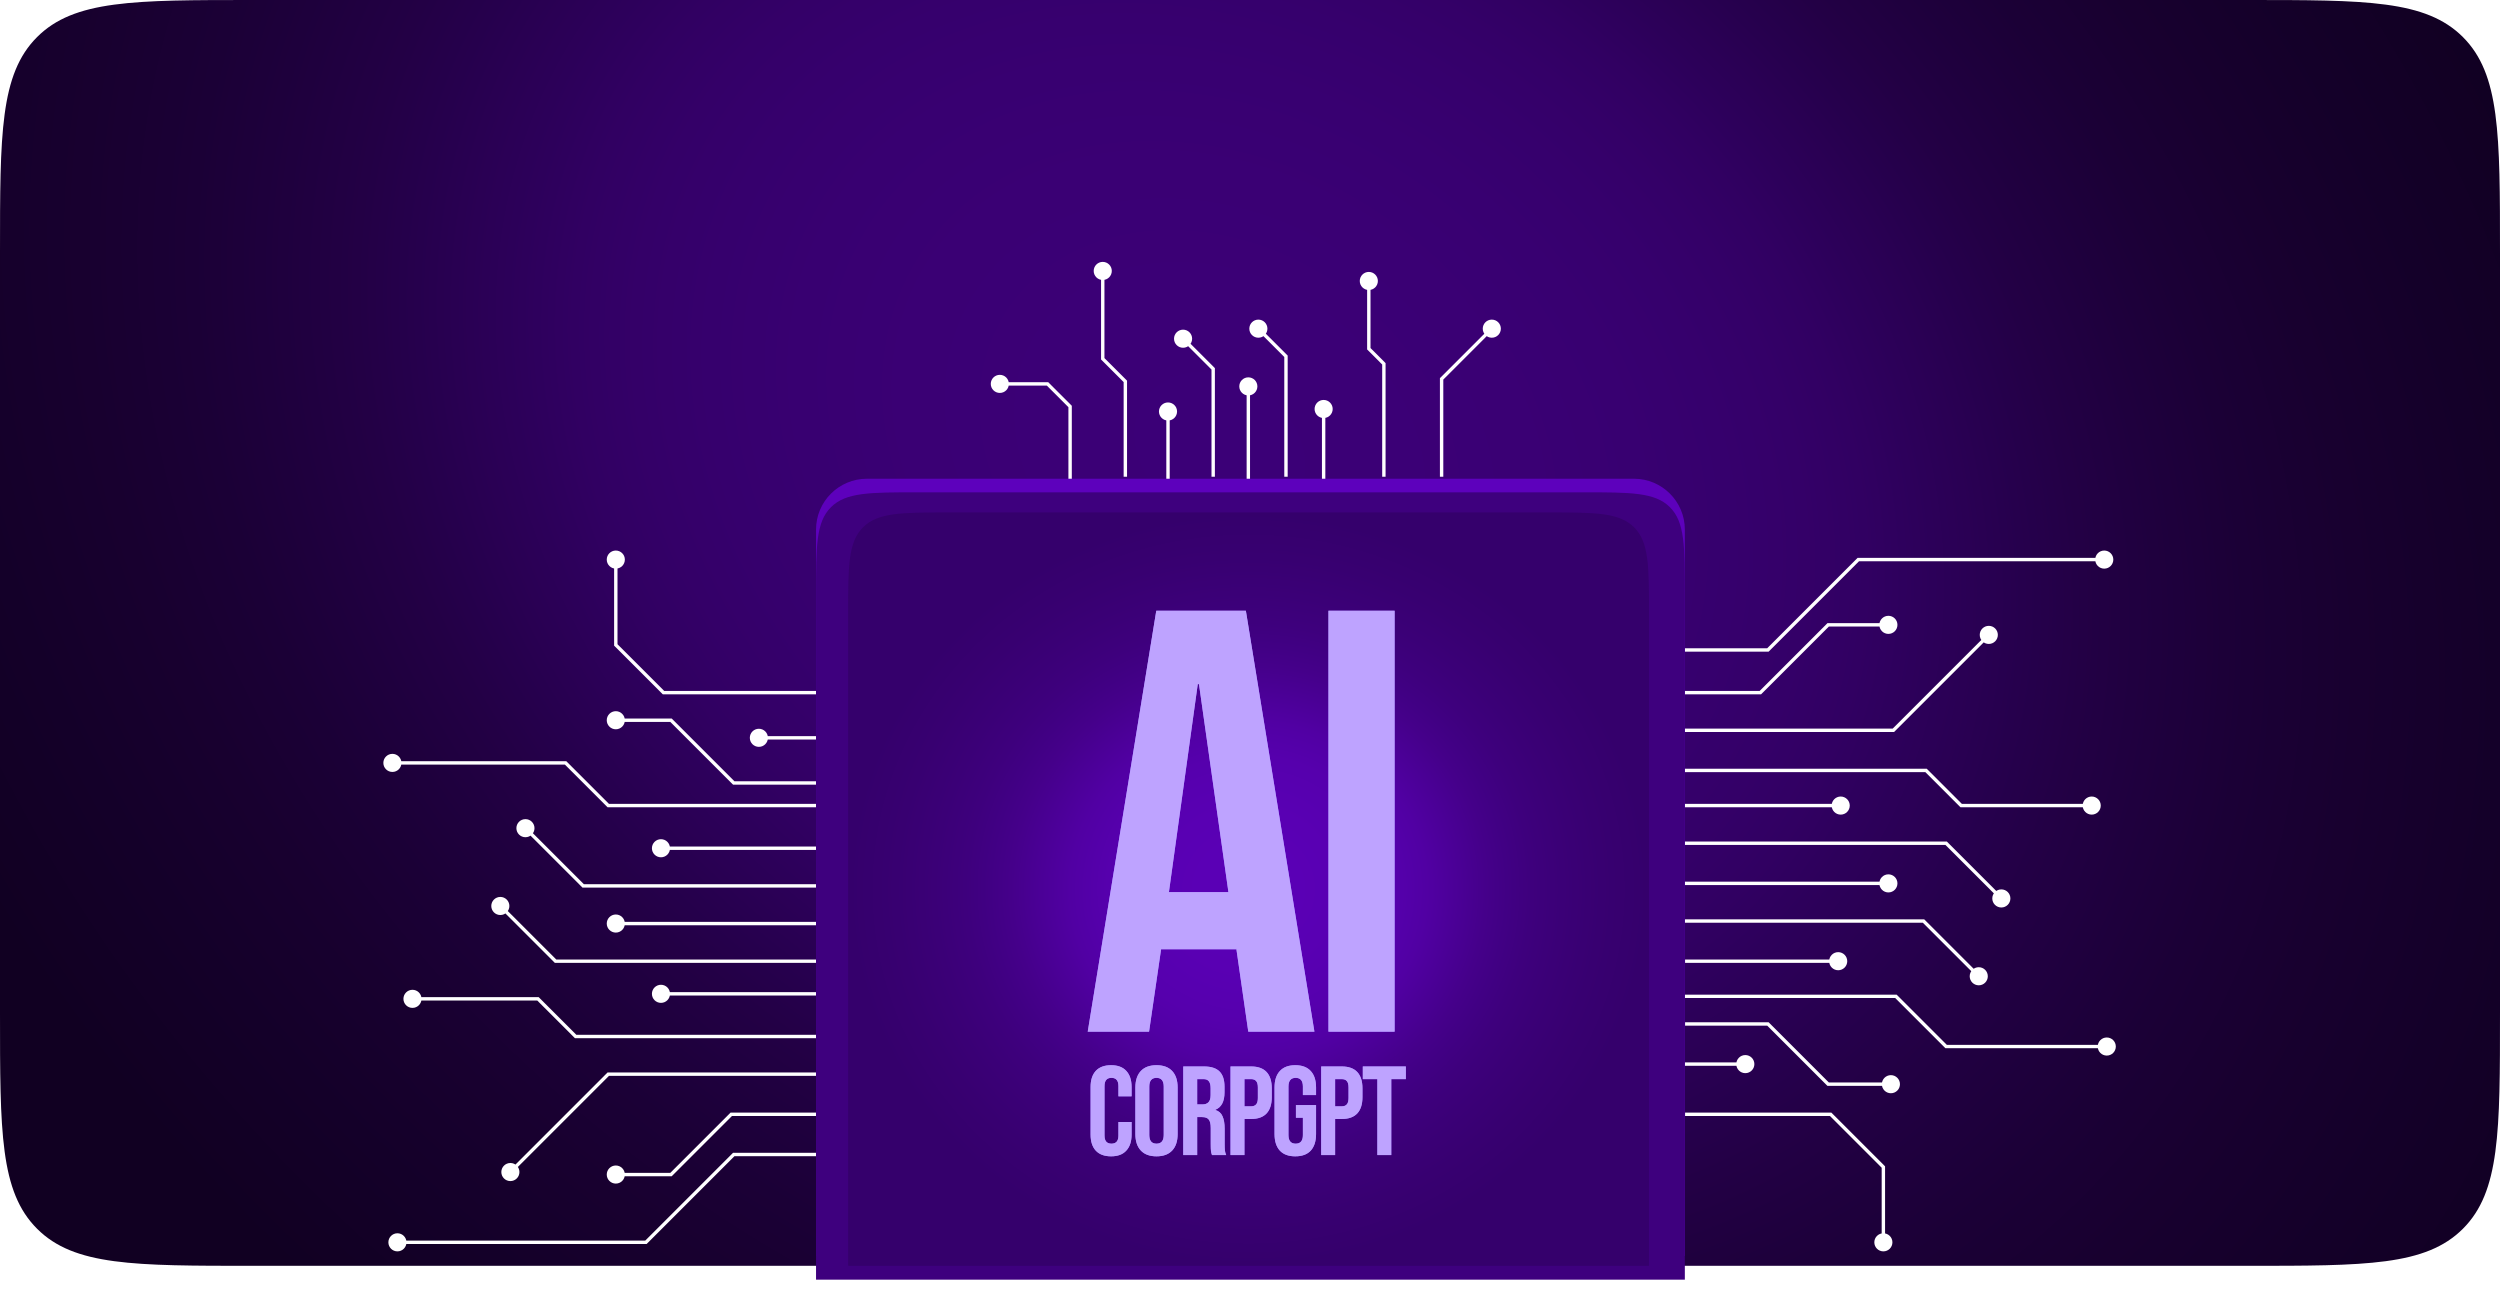 <?xml version="1.0" encoding="UTF-8"?> <svg xmlns="http://www.w3.org/2000/svg" width="790" height="409" viewBox="0 0 790 409" fill="none"><path d="M0 80C0 42.288 0 23.431 11.716 11.716C23.431 0 42.288 0 80 0H710C747.712 0 766.569 0 778.284 11.716C790 23.431 790 42.288 790 80V320C790 357.712 790 376.569 778.284 388.284C766.569 400 747.712 400 710 400H80C42.288 400 23.431 400 11.716 388.284C0 376.569 0 357.712 0 320V80Z" fill="url(#paint0_radial_595_4646)"></path><g style="mix-blend-mode:overlay"><path d="M578.489 352.122V351.586H578.711L578.868 351.743L578.489 352.122ZM595.145 368.779L595.524 368.4L595.681 368.557V368.779H595.145ZM592.285 392.574C592.285 390.995 593.566 389.714 595.145 389.714C596.725 389.714 598.005 390.995 598.005 392.574C598.005 394.154 596.725 395.434 595.145 395.434C593.566 395.434 592.285 394.154 592.285 392.574ZM532.484 352.122V351.586H578.489V352.122V352.658H532.484V352.122ZM578.489 352.122L578.868 351.743L595.524 368.4L595.145 368.779L594.766 369.158L578.109 352.501L578.489 352.122ZM595.145 368.779H595.681V392.574H595.145H594.609V368.779H595.145Z" fill="white"></path><path d="M548.661 336.258C548.661 334.678 549.941 333.398 551.521 333.398C553.1 333.398 554.381 334.678 554.381 336.258C554.381 337.837 553.1 339.118 551.521 339.118C549.941 339.118 548.661 337.837 548.661 336.258ZM531.691 336.258V335.722H551.521V336.258V336.794H531.691V336.258Z" fill="white"></path><path d="M558.659 323.569V323.033H558.881L559.038 323.19L558.659 323.569ZM577.695 342.605V343.142H577.473L577.316 342.985L577.695 342.605ZM594.665 342.605C594.665 341.026 595.945 339.746 597.525 339.746C599.104 339.746 600.385 341.026 600.385 342.605C600.385 344.185 599.104 345.465 597.525 345.465C595.945 345.465 594.665 344.185 594.665 342.605ZM532.484 323.569V323.033H558.659V323.569V324.105H532.484V323.569ZM558.659 323.569L559.038 323.19L578.075 342.226L577.695 342.605L577.316 342.985L558.28 323.948L558.659 323.569ZM577.695 342.605V342.069H597.525V342.605V343.142H577.695V342.605Z" fill="white"></path><path d="M599.111 314.842V314.305H599.333L599.491 314.462L599.111 314.842ZM614.975 330.705V331.241H614.753L614.596 331.084L614.975 330.705ZM662.878 330.705C662.878 329.126 664.159 327.845 665.738 327.845C667.318 327.845 668.598 329.126 668.598 330.705C668.598 332.285 667.318 333.565 665.738 333.565C664.159 333.565 662.878 332.285 662.878 330.705ZM531.691 314.842V314.305H599.111V314.842V315.378H531.691V314.842ZM599.111 314.842L599.491 314.462L615.354 330.326L614.975 330.705L614.596 331.084L598.732 315.221L599.111 314.842ZM614.975 330.705V330.169H665.738V330.705V331.241H614.975V330.705Z" fill="white"></path><path d="M578.008 303.738C578.008 302.159 579.289 300.878 580.868 300.878C582.448 300.878 583.728 302.159 583.728 303.738C583.728 305.318 582.448 306.598 580.868 306.598C579.289 306.598 578.008 305.318 578.008 303.738ZM532.484 303.738V303.202H580.868V303.738V304.274H532.484V303.738Z" fill="white"></path><path d="M607.836 291.048V290.512H608.058L608.215 290.669L607.836 291.048ZM622.426 308.498C622.426 306.919 623.707 305.638 625.286 305.638C626.866 305.638 628.146 306.919 628.146 308.498C628.146 310.077 626.866 311.358 625.286 311.358C623.707 311.358 622.426 310.077 622.426 308.498ZM531.691 291.048V290.512H607.836V291.048V291.584H531.691V291.048ZM607.836 291.048L608.215 290.669L625.665 308.119L625.286 308.498L624.907 308.877L607.457 291.427L607.836 291.048Z" fill="white"></path><path d="M593.872 279.15C593.872 277.571 595.152 276.291 596.732 276.291C598.311 276.291 599.592 277.571 599.592 279.15C599.592 280.73 598.311 282.01 596.732 282.01C595.152 282.01 593.872 280.73 593.872 279.15ZM531.691 279.15V278.614H596.732V279.15V279.687H531.691V279.15Z" fill="white"></path><path d="M614.975 266.458V265.922H615.197L615.354 266.079L614.975 266.458ZM629.565 283.908C629.565 282.329 630.845 281.048 632.425 281.048C634.004 281.048 635.285 282.329 635.285 283.908C635.285 285.488 634.004 286.768 632.425 286.768C630.845 286.768 629.565 285.488 629.565 283.908ZM531.691 266.458V265.922H614.975V266.458V266.995H531.691V266.458ZM614.975 266.458L615.354 266.079L632.804 283.529L632.425 283.908L632.046 284.287L614.596 266.837L614.975 266.458Z" fill="white"></path><path d="M578.802 254.561C578.802 252.981 580.082 251.701 581.661 251.701C583.241 251.701 584.521 252.981 584.521 254.561C584.521 256.14 583.241 257.42 581.661 257.42C580.082 257.42 578.802 256.14 578.802 254.561ZM531.691 254.561V254.024H581.661V254.561V255.097H531.691V254.561Z" fill="white"></path><path d="M608.629 243.456V242.92H608.852L609.009 243.077L608.629 243.456ZM619.734 254.561V255.097H619.512L619.355 254.94L619.734 254.561ZM658.119 254.561C658.119 252.981 659.4 251.701 660.979 251.701C662.558 251.701 663.839 252.981 663.839 254.561C663.839 256.14 662.558 257.42 660.979 257.42C659.4 257.42 658.119 256.14 658.119 254.561ZM531.691 243.456V242.92H608.629V243.456V243.992H531.691V243.456ZM608.629 243.456L609.009 243.077L620.113 254.181L619.734 254.561L619.355 254.94L608.25 243.835L608.629 243.456ZM619.734 254.561V254.024H660.979V254.561V255.097H619.734V254.561Z" fill="white"></path><path d="M598.319 230.768L598.698 231.147L598.541 231.304H598.319V230.768ZM625.599 200.627C625.599 199.047 626.88 197.767 628.459 197.767C630.039 197.767 631.319 199.047 631.319 200.627C631.319 202.206 630.039 203.487 628.459 203.487C626.88 203.487 625.599 202.206 625.599 200.627ZM530.105 230.768V230.231H598.319V230.768V231.304H530.105V230.768ZM598.319 230.768L597.939 230.388L628.08 200.248L628.459 200.627L628.838 201.006L598.698 231.147L598.319 230.768Z" fill="white"></path><path d="M556.28 218.869L556.659 219.248L556.502 219.405H556.28V218.869ZM577.696 197.453L577.317 197.074L577.474 196.917H577.696V197.453ZM593.872 197.453C593.872 195.874 595.153 194.594 596.732 194.594C598.311 194.594 599.592 195.874 599.592 197.453C599.592 199.033 598.311 200.313 596.732 200.313C595.153 200.313 593.872 199.033 593.872 197.453ZM530.898 218.869V218.333H556.28V218.869V219.405H530.898V218.869ZM556.28 218.869L555.901 218.49L577.317 197.074L577.696 197.453L578.075 197.833L556.659 219.248L556.28 218.869ZM577.696 197.453V196.917H596.732V197.453V197.99H577.696V197.453Z" fill="white"></path><path d="M558.659 205.387L559.039 205.766L558.881 205.923H558.659V205.387ZM587.214 176.832L586.835 176.453L586.992 176.296H587.214V176.832ZM662.085 176.832C662.085 175.253 663.366 173.973 664.945 173.973C666.524 173.973 667.805 175.253 667.805 176.832C667.805 178.412 666.524 179.692 664.945 179.692C663.366 179.692 662.085 178.412 662.085 176.832ZM531.691 205.387V204.851H558.659V205.387V205.923H531.691V205.387ZM558.659 205.387L558.28 205.008L586.835 176.453L587.214 176.832L587.593 177.212L559.039 205.766L558.659 205.387ZM587.214 176.832V176.296H664.945V176.832V177.369H587.214V176.832Z" fill="white"></path><path d="M455.547 119.722H455.011V119.5L455.168 119.343L455.547 119.722ZM468.551 103.859C468.551 102.279 469.831 100.999 471.41 100.999C472.99 100.999 474.27 102.279 474.27 103.859C474.27 105.438 472.99 106.719 471.41 106.719C469.831 106.719 468.551 105.438 468.551 103.859ZM455.547 150.656H455.011V119.722H455.547H456.083V150.656H455.547ZM455.547 119.722L455.168 119.343L471.031 103.48L471.41 103.859L471.79 104.238L455.926 120.102L455.547 119.722Z" fill="white"></path><path d="M437.306 114.963L437.685 114.584L437.842 114.741V114.963H437.306ZM432.547 110.204L432.168 110.583L432.011 110.426V110.204H432.547ZM429.687 88.788C429.687 87.209 430.967 85.929 432.547 85.929C434.126 85.929 435.407 87.209 435.407 88.788C435.407 90.368 434.126 91.648 432.547 91.648C430.967 91.648 429.687 90.368 429.687 88.788ZM437.306 150.656H436.77V114.963H437.306H437.842V150.656H437.306ZM437.306 114.963L436.927 115.343L432.168 110.583L432.547 110.204L432.926 109.825L437.685 114.584L437.306 114.963ZM432.547 110.204H432.011V88.788H432.547H433.083V110.204H432.547Z" fill="white"></path><path d="M415.41 129.24C415.41 127.661 416.69 126.38 418.27 126.38C419.849 126.38 421.129 127.661 421.129 129.24C421.129 130.82 419.849 132.1 418.27 132.1C416.69 132.1 415.41 130.82 415.41 129.24ZM418.27 151.449H417.733V129.24H418.27H418.806V151.449H418.27Z" fill="white"></path><path d="M406.369 112.584L406.749 112.205L406.906 112.362V112.584H406.369ZM394.785 103.859C394.785 102.279 396.065 100.999 397.645 100.999C399.224 100.999 400.504 102.279 400.504 103.859C400.504 105.438 399.224 106.719 397.645 106.719C396.065 106.719 394.785 105.438 394.785 103.859ZM406.369 150.656H405.833V112.584H406.369H406.906V150.656H406.369ZM406.369 112.584L405.99 112.963L397.265 104.238L397.645 103.859L398.024 103.48L406.749 112.205L406.369 112.584Z" fill="white"></path><path d="M391.613 122.102C391.613 120.522 392.893 119.242 394.473 119.242C396.052 119.242 397.332 120.522 397.332 122.102C397.332 123.681 396.052 124.962 394.473 124.962C392.893 124.962 391.613 123.681 391.613 122.102ZM394.473 151.449H393.936V122.102H394.473H395.009V151.449H394.473Z" fill="white"></path><path d="M383.37 116.55L383.749 116.171L383.906 116.328V116.55H383.37ZM370.992 107.032C370.992 105.452 372.272 104.172 373.852 104.172C375.431 104.172 376.711 105.452 376.711 107.032C376.711 108.611 375.431 109.891 373.852 109.891C372.272 109.891 370.992 108.611 370.992 107.032ZM383.37 150.656H382.833V116.55H383.37H383.906V150.656H383.37ZM383.37 116.55L382.991 116.929L373.472 107.411L373.852 107.032L374.231 106.652L383.749 116.171L383.37 116.55Z" fill="white"></path><path d="M366.23 130.033C366.23 128.454 367.51 127.174 369.09 127.174C370.669 127.174 371.95 128.454 371.95 130.033C371.95 131.613 370.669 132.893 369.09 132.893C367.51 132.893 366.23 131.613 366.23 130.033ZM369.09 151.449H368.554V130.033H369.09H369.626V151.449H369.09Z" fill="white"></path><path d="M355.607 120.516L355.986 120.136L356.144 120.293V120.516H355.607ZM348.469 113.377L348.09 113.756L347.933 113.599V113.377H348.469ZM345.609 85.616C345.609 84.036 346.889 82.756 348.469 82.756C350.048 82.756 351.329 84.036 351.329 85.616C351.329 87.195 350.048 88.476 348.469 88.476C346.889 88.476 345.609 87.195 345.609 85.616ZM355.607 150.656H355.071V120.516H355.607H356.144V150.656H355.607ZM355.607 120.516L355.228 120.895L348.09 113.756L348.469 113.377L348.848 112.998L355.986 120.136L355.607 120.516ZM348.469 113.377H347.933V85.616H348.469H349.005V113.377H348.469Z" fill="white"></path><path d="M338.154 128.447L338.533 128.068L338.69 128.225V128.447H338.154ZM331.016 121.309V120.772H331.238L331.395 120.929L331.016 121.309ZM313.086 121.309C313.086 119.729 314.366 118.449 315.945 118.449C317.525 118.449 318.805 119.729 318.805 121.309C318.805 122.888 317.525 124.168 315.945 124.168C314.366 124.168 313.086 122.888 313.086 121.309ZM338.154 151.449H337.618V128.447H338.154H338.69V151.449H338.154ZM338.154 128.447L337.775 128.826L330.636 121.688L331.016 121.309L331.395 120.929L338.533 128.068L338.154 128.447ZM331.016 121.309V121.845H315.945V121.309V120.772H331.016V121.309Z" fill="white"></path><path d="M231.871 364.813L231.492 364.434L231.649 364.277H231.871V364.813ZM204.11 392.574L204.489 392.953L204.332 393.11H204.11V392.574ZM122.726 392.574C122.726 390.995 124.007 389.714 125.586 389.714C127.165 389.714 128.446 390.995 128.446 392.574C128.446 394.154 127.165 395.434 125.586 395.434C124.007 395.434 122.726 394.154 122.726 392.574ZM259.633 364.813V365.349H231.871V364.813V364.277H259.633V364.813ZM231.871 364.813L232.251 365.192L204.489 392.953L204.11 392.574L203.731 392.195L231.492 364.434L231.871 364.813ZM204.11 392.574V393.11H125.586V392.574V392.038H204.11V392.574Z" fill="white"></path><path d="M231.08 352.12L230.701 351.741L230.858 351.584H231.08V352.12ZM212.044 371.156L212.423 371.535L212.266 371.692H212.044V371.156ZM191.734 371.156C191.734 369.577 193.014 368.296 194.594 368.296C196.173 368.296 197.454 369.577 197.454 371.156C197.454 372.736 196.173 374.016 194.594 374.016C193.014 374.016 191.734 372.736 191.734 371.156ZM258.841 352.12V352.656H231.08V352.12V351.584H258.841V352.12ZM231.08 352.12L231.459 352.499L212.423 371.535L212.044 371.156L211.664 370.777L230.701 351.741L231.08 352.12ZM212.044 371.156V371.692H194.594V371.156V370.62H212.044V371.156Z" fill="white"></path><path d="M192.215 339.431L191.836 339.052L191.993 338.895H192.215V339.431ZM158.421 370.365C158.421 368.786 159.702 367.505 161.281 367.505C162.861 367.505 164.141 368.786 164.141 370.365C164.141 371.945 162.861 373.225 161.281 373.225C159.702 373.225 158.421 371.945 158.421 370.365ZM259.635 339.431V339.968H192.215V339.431V338.895H259.635V339.431ZM192.215 339.431L192.594 339.811L161.66 370.744L161.281 370.365L160.902 369.986L191.836 339.052L192.215 339.431Z" fill="white"></path><path d="M181.9 327.533V328.069H181.678L181.521 327.912L181.9 327.533ZM170.003 315.636V315.099H170.225L170.382 315.256L170.003 315.636ZM127.484 315.636C127.484 314.056 128.764 312.776 130.344 312.776C131.923 312.776 133.204 314.056 133.204 315.636C133.204 317.215 131.923 318.495 130.344 318.495C128.764 318.495 127.484 317.215 127.484 315.636ZM259.631 327.533V328.069H181.9V327.533V326.997H259.631V327.533ZM181.9 327.533L181.521 327.912L169.623 316.015L170.003 315.636L170.382 315.256L182.279 327.154L181.9 327.533ZM170.003 315.636V316.172H130.344V315.636V315.099H170.003V315.636Z" fill="white"></path><path d="M206.007 314.049C206.007 312.469 207.288 311.189 208.867 311.189C210.447 311.189 211.727 312.469 211.727 314.049C211.727 315.628 210.447 316.909 208.867 316.909C207.288 316.909 206.007 315.628 206.007 314.049ZM258.837 314.049V314.585H208.867V314.049V313.513H258.837V314.049Z" fill="white"></path><path d="M175.555 303.738V304.274H175.333L175.176 304.117L175.555 303.738ZM155.246 286.288C155.246 284.709 156.526 283.429 158.105 283.429C159.685 283.429 160.965 284.709 160.965 286.288C160.965 287.868 159.685 289.148 158.105 289.148C156.526 289.148 155.246 287.868 155.246 286.288ZM259.632 303.738V304.274H175.555V303.738V303.202H259.632V303.738ZM175.555 303.738L175.176 304.117L157.726 286.668L158.105 286.288L158.485 285.909L175.934 303.359L175.555 303.738Z" fill="white"></path><path d="M191.734 291.84C191.734 290.26 193.014 288.98 194.594 288.98C196.173 288.98 197.454 290.26 197.454 291.84C197.454 293.419 196.173 294.7 194.594 294.7C193.014 294.7 191.734 293.419 191.734 291.84ZM258.841 291.84V292.376H194.594V291.84V291.304H258.841V291.84Z" fill="white"></path><path d="M184.282 279.945V280.482H184.06L183.903 280.324L184.282 279.945ZM163.179 261.702C163.179 260.123 164.46 258.842 166.039 258.842C167.618 258.842 168.899 260.123 168.899 261.702C168.899 263.282 167.618 264.562 166.039 264.562C164.46 264.562 163.179 263.282 163.179 261.702ZM259.634 279.945V280.482H184.282V279.945V279.409H259.634V279.945ZM184.282 279.945L183.903 280.324L165.66 262.081L166.039 261.702L166.418 261.323L184.661 279.566L184.282 279.945Z" fill="white"></path><path d="M206.007 268.045C206.007 266.465 207.288 265.185 208.867 265.185C210.447 265.185 211.727 266.465 211.727 268.045C211.727 269.624 210.447 270.905 208.867 270.905C207.288 270.905 206.007 269.624 206.007 268.045ZM258.837 268.045V268.581H208.867V268.045V267.509H258.837V268.045Z" fill="white"></path><path d="M192.213 254.561V255.097H191.991L191.834 254.94L192.213 254.561ZM178.729 241.077V240.54H178.951L179.108 240.697L178.729 241.077ZM121.14 241.077C121.14 239.497 122.421 238.217 124 238.217C125.579 238.217 126.86 239.497 126.86 241.077C126.86 242.656 125.579 243.936 124 243.936C122.421 243.936 121.14 242.656 121.14 241.077ZM259.633 254.561V255.097H192.213V254.561V254.024H259.633V254.561ZM192.213 254.561L191.834 254.94L178.35 241.456L178.729 241.077L179.108 240.697L192.592 254.181L192.213 254.561ZM178.729 241.077V241.613H124V241.077V240.54H178.729V241.077Z" fill="white"></path><path d="M231.873 247.424V247.96H231.651L231.494 247.803L231.873 247.424ZM212.044 227.594V227.058H212.266L212.423 227.215L212.044 227.594ZM191.734 227.594C191.734 226.015 193.014 224.735 194.594 224.735C196.173 224.735 197.454 226.015 197.454 227.594C197.454 229.174 196.173 230.454 194.594 230.454C193.014 230.454 191.734 229.174 191.734 227.594ZM258.841 247.424V247.96H231.873V247.424V246.888H258.841V247.424ZM231.873 247.424L231.494 247.803L211.664 227.974L212.044 227.594L212.423 227.215L232.252 247.045L231.873 247.424ZM212.044 227.594V228.131H194.594V227.594V227.058H212.044V227.594Z" fill="white"></path><path d="M236.945 233.148C236.945 231.569 238.225 230.289 239.805 230.289C241.384 230.289 242.664 231.569 242.664 233.148C242.664 234.728 241.384 236.008 239.805 236.008C238.225 236.008 236.945 234.728 236.945 233.148ZM259.634 233.148V233.685H239.805V233.148V232.612H259.634V233.148Z" fill="white"></path><path d="M209.664 218.869V219.405H209.442L209.285 219.248L209.664 218.869ZM194.594 203.799L194.215 204.178L194.058 204.021V203.799H194.594ZM191.734 176.831C191.734 175.251 193.014 173.971 194.594 173.971C196.173 173.971 197.454 175.251 197.454 176.831C197.454 178.41 196.173 179.691 194.594 179.691C193.014 179.691 191.734 178.41 191.734 176.831ZM260.427 218.869V219.405H209.664V218.869V218.333H260.427V218.869ZM209.664 218.869L209.285 219.248L194.215 204.178L194.594 203.799L194.973 203.42L210.043 218.49L209.664 218.869ZM194.594 203.799H194.058V176.831H194.594H195.13V203.799H194.594Z" fill="white"></path></g><g style="mix-blend-mode:luminosity" filter="url(#filter0_f_595_4646)"><path d="M257.867 396.865H532.409V167.365C532.409 158.481 525.207 151.279 516.323 151.279H273.954C265.069 151.279 257.867 158.481 257.867 167.365V396.865Z" fill="#5D01BC"></path></g><g filter="url(#filter1_d_595_4646)"><path d="M257.867 400.082H532.409V183.451C532.409 168.285 532.409 160.702 527.697 155.99C522.986 151.279 515.403 151.279 500.236 151.279H290.04C274.874 151.279 267.29 151.279 262.579 155.99C257.867 160.702 257.867 168.285 257.867 183.451V400.082Z" fill="#3E007E"></path></g><path d="M268 400H521.093V194.094C521.093 178.927 521.093 171.344 516.382 166.632C511.67 161.921 504.087 161.921 488.92 161.921H300.173C285.006 161.921 277.423 161.921 272.712 166.632C268 171.344 268 178.927 268 194.094V400Z" fill="url(#paint1_radial_595_4646)"></path><g filter="url(#filter2_f_595_4646)"><path d="M351.104 365.4C348.997 365.4 347.384 364.8 346.264 363.6C345.171 362.4 344.624 360.707 344.624 358.52V343.48C344.624 341.293 345.171 339.6 346.264 338.4C347.384 337.2 348.997 336.6 351.104 336.6C353.211 336.6 354.811 337.2 355.904 338.4C357.024 339.6 357.584 341.293 357.584 343.48V346.44H353.424V343.2C353.424 341.467 352.691 340.6 351.224 340.6C349.757 340.6 349.024 341.467 349.024 343.2V358.84C349.024 360.547 349.757 361.4 351.224 361.4C352.691 361.4 353.424 360.547 353.424 358.84V354.56H357.584V358.52C357.584 360.707 357.024 362.4 355.904 363.6C354.811 364.8 353.211 365.4 351.104 365.4ZM365.455 365.4C363.295 365.4 361.641 364.787 360.495 363.56C359.348 362.333 358.775 360.6 358.775 358.36V343.64C358.775 341.4 359.348 339.667 360.495 338.44C361.641 337.213 363.295 336.6 365.455 336.6C367.615 336.6 369.268 337.213 370.415 338.44C371.561 339.667 372.135 341.4 372.135 343.64V358.36C372.135 360.6 371.561 362.333 370.415 363.56C369.268 364.787 367.615 365.4 365.455 365.4ZM365.455 361.4C366.975 361.4 367.735 360.48 367.735 358.64V343.36C367.735 341.52 366.975 340.6 365.455 340.6C363.935 340.6 363.175 341.52 363.175 343.36V358.64C363.175 360.48 363.935 361.4 365.455 361.4ZM373.91 337H380.43C382.697 337 384.35 337.533 385.39 338.6C386.43 339.64 386.95 341.253 386.95 343.44V345.16C386.95 348.067 385.99 349.907 384.07 350.68V350.76C385.137 351.08 385.884 351.733 386.31 352.72C386.764 353.707 386.99 355.027 386.99 356.68V361.6C386.99 362.4 387.017 363.053 387.07 363.56C387.124 364.04 387.257 364.52 387.47 365H382.99C382.83 364.547 382.724 364.12 382.67 363.72C382.617 363.32 382.59 362.6 382.59 361.56V356.44C382.59 355.16 382.377 354.267 381.95 353.76C381.55 353.253 380.844 353 379.83 353H378.31V365H373.91V337ZM379.91 349C380.79 349 381.444 348.773 381.87 348.32C382.324 347.867 382.55 347.107 382.55 346.04V343.88C382.55 342.867 382.364 342.133 381.99 341.68C381.644 341.227 381.084 341 380.31 341H378.31V349H379.91ZM388.843 337H395.323C397.51 337 399.15 337.587 400.243 338.76C401.336 339.933 401.883 341.653 401.883 343.92V346.68C401.883 348.947 401.336 350.667 400.243 351.84C399.15 353.013 397.51 353.6 395.323 353.6H393.243V365H388.843V337ZM395.323 349.6C396.043 349.6 396.576 349.4 396.923 349C397.296 348.6 397.483 347.92 397.483 346.96V343.64C397.483 342.68 397.296 342 396.923 341.6C396.576 341.2 396.043 341 395.323 341H393.243V349.6H395.323ZM409.313 365.4C407.179 365.4 405.553 364.8 404.433 363.6C403.313 362.373 402.753 360.627 402.753 358.36V343.64C402.753 341.373 403.313 339.64 404.433 338.44C405.553 337.213 407.179 336.6 409.313 336.6C411.446 336.6 413.073 337.213 414.193 338.44C415.313 339.64 415.873 341.373 415.873 343.64V346.04H411.713V343.36C411.713 341.52 410.953 340.6 409.433 340.6C407.913 340.6 407.153 341.52 407.153 343.36V358.68C407.153 360.493 407.913 361.4 409.433 361.4C410.953 361.4 411.713 360.493 411.713 358.68V353.2H409.513V349.2H415.873V358.36C415.873 360.627 415.313 362.373 414.193 363.6C413.073 364.8 411.446 365.4 409.313 365.4ZM417.498 337H423.978C426.164 337 427.804 337.587 428.898 338.76C429.991 339.933 430.538 341.653 430.538 343.92V346.68C430.538 348.947 429.991 350.667 428.898 351.84C427.804 353.013 426.164 353.6 423.978 353.6H421.898V365H417.498V337ZM423.978 349.6C424.698 349.6 425.231 349.4 425.578 349C425.951 348.6 426.138 347.92 426.138 346.96V343.64C426.138 342.68 425.951 342 425.578 341.6C425.231 341.2 424.698 341 423.978 341H421.898V349.6H423.978ZM435.246 341H430.646V337H444.246V341H439.646V365H435.246V341Z" fill="#9D75FC"></path></g><g filter="url(#filter3_f_595_4646)"><path d="M365.384 193H393.694L415.354 326H394.454L390.654 299.59V299.97H366.904L363.104 326H343.724L365.384 193ZM388.184 281.92L378.874 216.18H378.494L369.374 281.92H388.184ZM419.794 193H440.694V326H419.794V193Z" fill="#9D75FC"></path></g><path d="M351.104 365.4C348.997 365.4 347.384 364.8 346.264 363.6C345.171 362.4 344.624 360.707 344.624 358.52V343.48C344.624 341.293 345.171 339.6 346.264 338.4C347.384 337.2 348.997 336.6 351.104 336.6C353.211 336.6 354.811 337.2 355.904 338.4C357.024 339.6 357.584 341.293 357.584 343.48V346.44H353.424V343.2C353.424 341.467 352.691 340.6 351.224 340.6C349.757 340.6 349.024 341.467 349.024 343.2V358.84C349.024 360.547 349.757 361.4 351.224 361.4C352.691 361.4 353.424 360.547 353.424 358.84V354.56H357.584V358.52C357.584 360.707 357.024 362.4 355.904 363.6C354.811 364.8 353.211 365.4 351.104 365.4ZM365.455 365.4C363.295 365.4 361.641 364.787 360.495 363.56C359.348 362.333 358.775 360.6 358.775 358.36V343.64C358.775 341.4 359.348 339.667 360.495 338.44C361.641 337.213 363.295 336.6 365.455 336.6C367.615 336.6 369.268 337.213 370.415 338.44C371.561 339.667 372.135 341.4 372.135 343.64V358.36C372.135 360.6 371.561 362.333 370.415 363.56C369.268 364.787 367.615 365.4 365.455 365.4ZM365.455 361.4C366.975 361.4 367.735 360.48 367.735 358.64V343.36C367.735 341.52 366.975 340.6 365.455 340.6C363.935 340.6 363.175 341.52 363.175 343.36V358.64C363.175 360.48 363.935 361.4 365.455 361.4ZM373.91 337H380.43C382.697 337 384.35 337.533 385.39 338.6C386.43 339.64 386.95 341.253 386.95 343.44V345.16C386.95 348.067 385.99 349.907 384.07 350.68V350.76C385.137 351.08 385.884 351.733 386.31 352.72C386.764 353.707 386.99 355.027 386.99 356.68V361.6C386.99 362.4 387.017 363.053 387.07 363.56C387.124 364.04 387.257 364.52 387.47 365H382.99C382.83 364.547 382.724 364.12 382.67 363.72C382.617 363.32 382.59 362.6 382.59 361.56V356.44C382.59 355.16 382.377 354.267 381.95 353.76C381.55 353.253 380.844 353 379.83 353H378.31V365H373.91V337ZM379.91 349C380.79 349 381.444 348.773 381.87 348.32C382.324 347.867 382.55 347.107 382.55 346.04V343.88C382.55 342.867 382.364 342.133 381.99 341.68C381.644 341.227 381.084 341 380.31 341H378.31V349H379.91ZM388.843 337H395.323C397.51 337 399.15 337.587 400.243 338.76C401.336 339.933 401.883 341.653 401.883 343.92V346.68C401.883 348.947 401.336 350.667 400.243 351.84C399.15 353.013 397.51 353.6 395.323 353.6H393.243V365H388.843V337ZM395.323 349.6C396.043 349.6 396.576 349.4 396.923 349C397.296 348.6 397.483 347.92 397.483 346.96V343.64C397.483 342.68 397.296 342 396.923 341.6C396.576 341.2 396.043 341 395.323 341H393.243V349.6H395.323ZM409.313 365.4C407.179 365.4 405.553 364.8 404.433 363.6C403.313 362.373 402.753 360.627 402.753 358.36V343.64C402.753 341.373 403.313 339.64 404.433 338.44C405.553 337.213 407.179 336.6 409.313 336.6C411.446 336.6 413.073 337.213 414.193 338.44C415.313 339.64 415.873 341.373 415.873 343.64V346.04H411.713V343.36C411.713 341.52 410.953 340.6 409.433 340.6C407.913 340.6 407.153 341.52 407.153 343.36V358.68C407.153 360.493 407.913 361.4 409.433 361.4C410.953 361.4 411.713 360.493 411.713 358.68V353.2H409.513V349.2H415.873V358.36C415.873 360.627 415.313 362.373 414.193 363.6C413.073 364.8 411.446 365.4 409.313 365.4ZM417.498 337H423.978C426.164 337 427.804 337.587 428.898 338.76C429.991 339.933 430.538 341.653 430.538 343.92V346.68C430.538 348.947 429.991 350.667 428.898 351.84C427.804 353.013 426.164 353.6 423.978 353.6H421.898V365H417.498V337ZM423.978 349.6C424.698 349.6 425.231 349.4 425.578 349C425.951 348.6 426.138 347.92 426.138 346.96V343.64C426.138 342.68 425.951 342 425.578 341.6C425.231 341.2 424.698 341 423.978 341H421.898V349.6H423.978ZM435.246 341H430.646V337H444.246V341H439.646V365H435.246V341Z" fill="#BEA3FF"></path><path d="M365.384 193H393.694L415.354 326H394.454L390.654 299.59V299.97H366.904L363.104 326H343.724L365.384 193ZM388.184 281.92L378.874 216.18H378.494L369.374 281.92H388.184ZM419.794 193H440.694V326H419.794V193Z" fill="#BEA3FF"></path><defs><filter id="filter0_f_595_4646" x="253.577" y="146.99" width="283.121" height="254.165" filterUnits="userSpaceOnUse" color-interpolation-filters="sRGB"><feFlood flood-opacity="0" result="BackgroundImageFix"></feFlood><feBlend mode="normal" in="SourceGraphic" in2="BackgroundImageFix" result="shape"></feBlend><feGaussianBlur stdDeviation="2.145" result="effect1_foregroundBlur_595_4646"></feGaussianBlur></filter><filter id="filter1_d_595_4646" x="253.577" y="151.279" width="283.121" height="257.382" filterUnits="userSpaceOnUse" color-interpolation-filters="sRGB"><feFlood flood-opacity="0" result="BackgroundImageFix"></feFlood><feColorMatrix in="SourceAlpha" type="matrix" values="0 0 0 0 0 0 0 0 0 0 0 0 0 0 0 0 0 0 127 0" result="hardAlpha"></feColorMatrix><feOffset dy="4.29"></feOffset><feGaussianBlur stdDeviation="2.145"></feGaussianBlur><feComposite in2="hardAlpha" operator="out"></feComposite><feColorMatrix type="matrix" values="0 0 0 0 0 0 0 0 0 0 0 0 0 0 0 0 0 0 0.15 0"></feColorMatrix><feBlend mode="normal" in2="BackgroundImageFix" result="effect1_dropShadow_595_4646"></feBlend><feBlend mode="normal" in="SourceGraphic" in2="effect1_dropShadow_595_4646" result="shape"></feBlend></filter><filter id="filter2_f_595_4646" x="340.624" y="332.6" width="107.622" height="36.801" filterUnits="userSpaceOnUse" color-interpolation-filters="sRGB"><feFlood flood-opacity="0" result="BackgroundImageFix"></feFlood><feBlend mode="normal" in="SourceGraphic" in2="BackgroundImageFix" result="shape"></feBlend><feGaussianBlur stdDeviation="2" result="effect1_foregroundBlur_595_4646"></feGaussianBlur></filter><filter id="filter3_f_595_4646" x="339.724" y="189" width="104.97" height="141" filterUnits="userSpaceOnUse" color-interpolation-filters="sRGB"><feFlood flood-opacity="0" result="BackgroundImageFix"></feFlood><feBlend mode="normal" in="SourceGraphic" in2="BackgroundImageFix" result="shape"></feBlend><feGaussianBlur stdDeviation="2" result="effect1_foregroundBlur_595_4646"></feGaussianBlur></filter><radialGradient id="paint0_radial_595_4646" cx="0" cy="0" r="1" gradientUnits="userSpaceOnUse" gradientTransform="translate(385.742 142.5) rotate(32.496) scale(479.302 387.546)"><stop stop-color="#3B0077"></stop><stop offset="0.118" stop-color="#3B0076"></stop><stop offset="0.214" stop-color="#3A0074"></stop><stop offset="0.291" stop-color="#380071"></stop><stop offset="0.353" stop-color="#36006D"></stop><stop offset="0.404" stop-color="#340068"></stop><stop offset="0.446" stop-color="#310062"></stop><stop offset="0.482" stop-color="#2D005B"></stop><stop offset="0.518" stop-color="#2A0054"></stop><stop offset="0.554" stop-color="#26004D"></stop><stop offset="0.596" stop-color="#230045"></stop><stop offset="0.647" stop-color="#1F003E"></stop><stop offset="0.709" stop-color="#1B0036"></stop><stop offset="0.786" stop-color="#18002F"></stop><stop offset="0.882" stop-color="#140029"></stop><stop offset="1" stop-color="#110022"></stop></radialGradient><radialGradient id="paint1_radial_595_4646" cx="0" cy="0" r="1" gradientUnits="userSpaceOnUse" gradientTransform="translate(394.547 280.96) rotate(-90) scale(119.04 126.547)"><stop stop-color="#5A00B5"></stop><stop offset="0.118" stop-color="#5A00B5"></stop><stop offset="0.214" stop-color="#5900B3"></stop><stop offset="0.291" stop-color="#5700B0"></stop><stop offset="0.353" stop-color="#5600AD"></stop><stop offset="0.404" stop-color="#5300A8"></stop><stop offset="0.446" stop-color="#5100A3"></stop><stop offset="0.482" stop-color="#4E009D"></stop><stop offset="0.518" stop-color="#4B0097"></stop><stop offset="0.554" stop-color="#480091"></stop><stop offset="0.596" stop-color="#45008A"></stop><stop offset="0.647" stop-color="#410084"></stop><stop offset="0.709" stop-color="#3E007D"></stop><stop offset="0.786" stop-color="#3B0077"></stop><stop offset="0.882" stop-color="#380071"></stop><stop offset="1" stop-color="#35006C"></stop></radialGradient></defs></svg> 